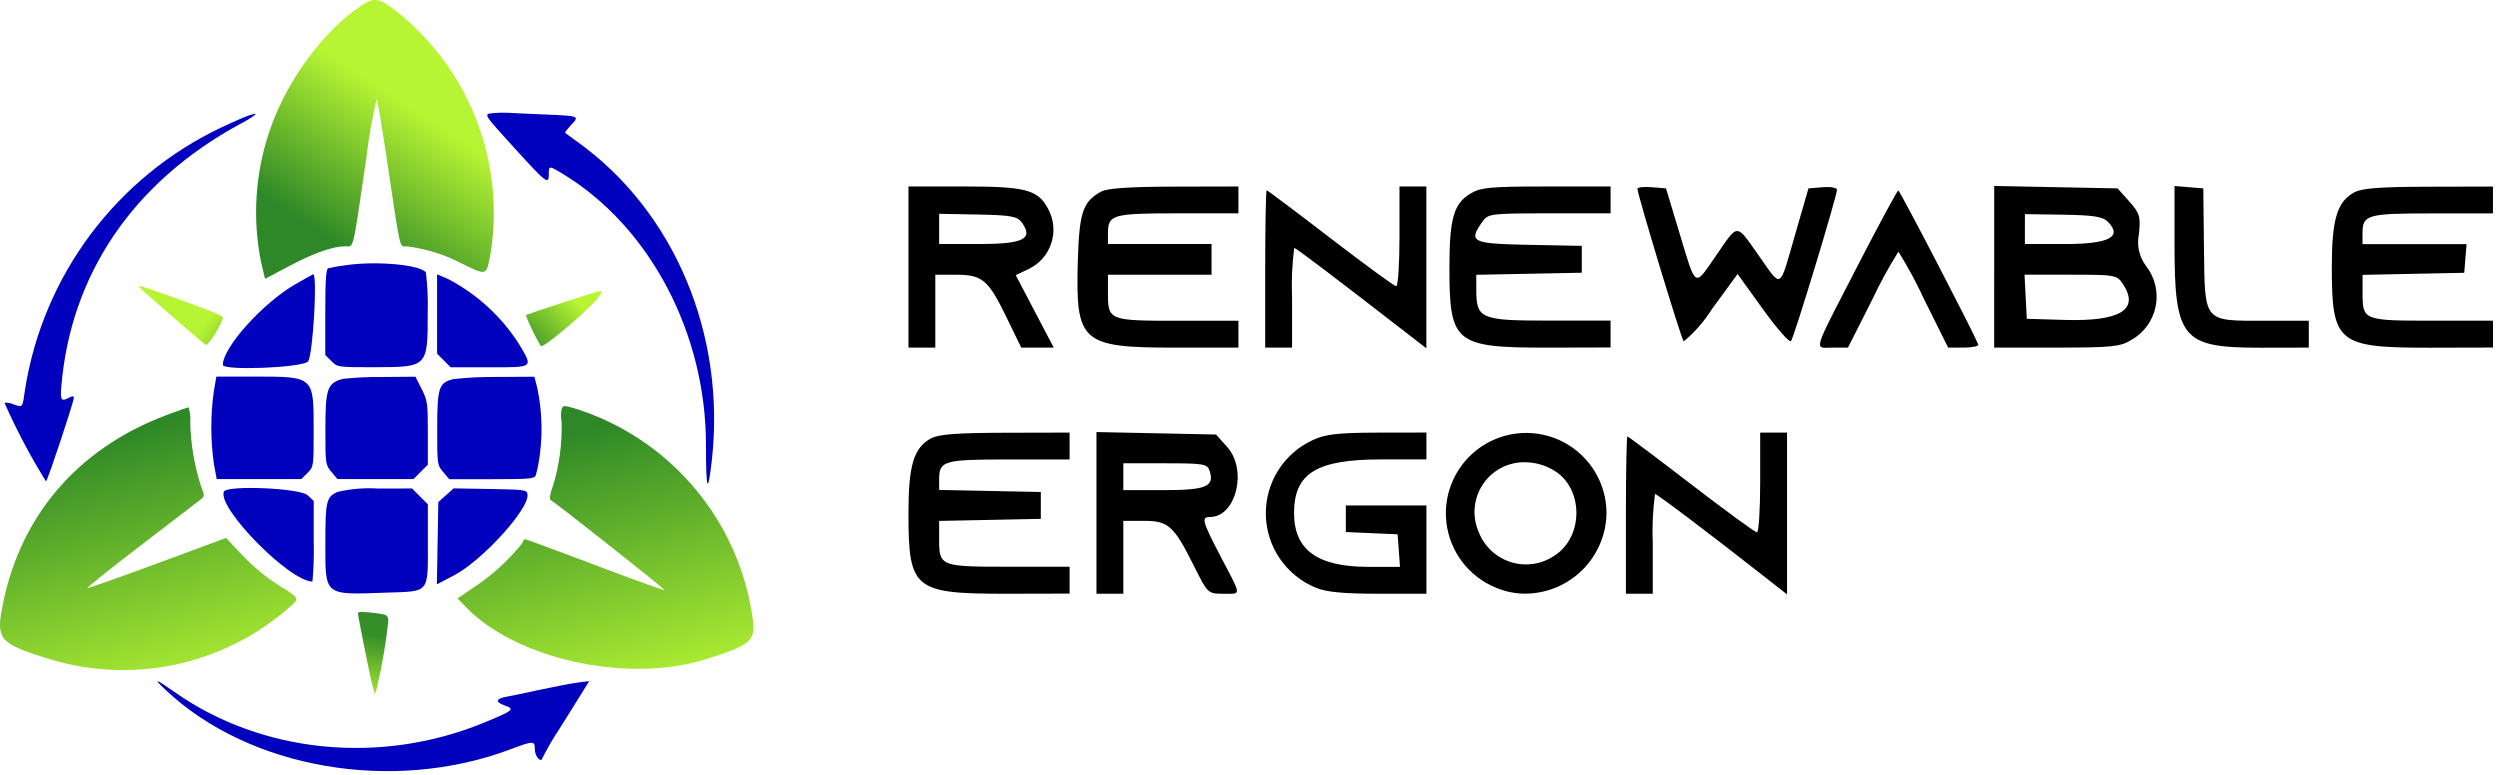 <svg width="242" height="75" viewBox="0 0 242 75" fill="none" xmlns="http://www.w3.org/2000/svg">
<path d="M170.666 55.718C165.317 51.525 160.408 47.818 160.205 47.818C159.99 49.418 159.917 51.033 159.988 52.646V57.475H157.388V49.86C157.388 45.673 157.454 42.246 157.533 42.246C157.612 42.246 160.396 44.336 163.717 46.889C167.038 49.442 169.898 51.531 170.072 51.531C170.246 51.531 170.387 49.358 170.387 46.703V41.875H172.987V57.538L170.666 55.718ZM118.398 57.474C116.93 57.474 116.904 57.449 115.572 54.781C113.628 50.887 113.105 50.417 110.715 50.417H108.738V57.474H106.138V41.823L111.927 41.942L117.714 42.061L118.798 43.274C120.777 45.492 119.651 50.046 117.124 50.046C116.259 50.046 116.372 50.455 118.209 53.965C119.922 57.24 120.161 57.481 119.079 57.481C118.89 57.481 118.663 57.474 118.398 57.474ZM108.738 46.147V47.447H112.593C116.732 47.447 117.574 47.103 117.1 45.608C116.876 44.902 116.565 44.847 112.8 44.847H108.738V46.147ZM133.422 57.474C130.054 57.474 128.386 57.314 127.387 56.897C125.975 56.323 124.762 55.347 123.899 54.09C123.036 52.833 122.56 51.35 122.532 49.826C122.504 48.301 122.924 46.802 123.739 45.514C124.555 44.225 125.731 43.205 127.121 42.579C128.321 42.026 129.527 41.89 133.342 41.879L138.077 41.871V44.471H133.712C127.43 44.471 125.264 45.805 125.264 49.671C125.264 53.224 127.531 54.871 132.434 54.871H135.519L135.405 53.3L135.291 51.721L132.784 51.611L130.277 51.501V48.932H138.077V57.474H133.422ZM97.391 57.474C88.439 57.474 87.939 57.059 87.939 49.65C87.939 45.035 88.451 43.342 90.123 42.433C90.85 42.033 92.662 41.901 97.317 41.89L103.537 41.875V44.475H97.669C91.338 44.475 90.909 44.597 90.909 46.395V47.425L95.831 47.525L100.751 47.625V50.225L95.831 50.325L90.909 50.425V52.197C90.909 54.823 91.004 54.86 97.669 54.86H103.538V57.46L97.391 57.474ZM144.838 56.9C143.529 56.374 142.387 55.502 141.535 54.376C140.683 53.251 140.154 51.914 140.004 50.511C139.853 49.108 140.088 47.69 140.682 46.41C141.277 45.129 142.208 44.035 143.377 43.244C144.546 42.453 145.908 41.995 147.318 41.919C148.727 41.843 150.131 42.152 151.378 42.813C152.625 43.475 153.668 44.463 154.397 45.672C155.125 46.881 155.51 48.266 155.511 49.677C155.48 51.743 154.642 53.714 153.176 55.17C151.71 56.626 149.732 57.451 147.666 57.468C146.695 57.468 145.734 57.275 144.838 56.9ZM143.197 51.638C143.477 52.301 143.9 52.895 144.435 53.377C144.97 53.859 145.605 54.217 146.294 54.425C146.983 54.634 147.71 54.688 148.423 54.584C149.135 54.479 149.816 54.219 150.416 53.822C153.342 52.014 153.316 47.197 150.37 45.507C149.537 45.015 148.588 44.752 147.619 44.744C146.8 44.731 145.991 44.929 145.269 45.316C144.546 45.704 143.935 46.27 143.493 46.96C143.051 47.65 142.792 48.442 142.741 49.26C142.69 50.078 142.849 50.895 143.202 51.635L143.197 51.638ZM136.679 32.638C129.079 26.749 125.453 24 125.279 24C125.074 25.601 125.004 27.216 125.072 28.828V33.65H122.472V26.036C122.472 21.848 122.538 18.422 122.617 18.422C122.696 18.422 125.48 20.512 128.801 23.065C132.122 25.618 134.982 27.707 135.156 27.707C135.33 27.707 135.471 25.534 135.471 22.878V18.051H138.071V33.712L136.679 32.638ZM179.76 25.838C181.859 21.765 183.656 18.437 183.757 18.436C183.905 18.436 191.007 32.115 191.495 33.336C191.562 33.507 190.935 33.647 190.1 33.647H188.582L186.269 29.004C185.535 27.406 184.7 25.856 183.769 24.364C182.828 25.857 181.98 27.407 181.231 29.006L178.882 33.65H177.421C177.142 33.65 176.899 33.668 176.704 33.668C175.611 33.668 176.012 33.116 179.765 25.83L179.76 25.838ZM235.172 33.658C226.266 33.658 225.72 33.207 225.72 25.858C225.72 21.217 226.229 19.527 227.904 18.617C228.632 18.217 230.443 18.085 235.097 18.074L241.318 18.059V20.659H235.45C229.114 20.659 228.691 20.78 228.691 22.59V23.63H238.764L238.649 25.022L238.538 26.407L233.617 26.507L228.696 26.607V28.379C228.696 31.005 228.79 31.042 235.455 31.042H241.323V33.642L235.172 33.658ZM218.801 33.658C211.201 33.658 210.493 32.804 210.493 23.6V18.006L211.886 18.121L213.278 18.236L213.345 23.988C213.431 31.282 213.237 31.049 219.261 31.049H223.491V33.649L218.801 33.658ZM193.038 25.826V18L199.011 18.119L204.985 18.237L206.109 19.497C207.121 20.63 207.217 20.946 207.056 22.617C206.936 23.162 206.936 23.727 207.057 24.272C207.178 24.817 207.417 25.329 207.756 25.772C208.18 26.32 208.48 26.953 208.636 27.628C208.793 28.303 208.802 29.003 208.663 29.682C208.524 30.361 208.241 31.001 207.832 31.561C207.423 32.12 206.898 32.584 206.293 32.922C205.245 33.561 204.398 33.647 199.071 33.647H193.036L193.038 25.826ZM196.083 28.726L196.195 30.861L199.895 30.969C205.232 31.124 207.12 29.969 205.516 27.517C204.925 26.617 204.793 26.591 200.443 26.591H195.976L196.083 28.726ZM196.009 22.172V23.622H199.895C204.184 23.622 205.5 22.922 204.018 21.443C203.546 20.971 202.587 20.825 199.711 20.782L196.011 20.728L196.009 22.172ZM149.756 33.65C140.828 33.65 140.304 33.222 140.304 25.918C140.304 21.198 140.714 19.729 142.304 18.76C143.321 18.14 144.225 18.053 149.684 18.052H155.905V20.652H149.982C144.282 20.652 144.038 20.683 143.482 21.477C142.117 23.426 142.455 23.592 148.011 23.7L153.118 23.8V26.4L148.011 26.5L142.904 26.6V27.991C142.904 30.874 143.279 31.035 149.982 31.035H155.903V33.635L149.756 33.65ZM113.731 33.65C104.673 33.65 104.111 33.15 104.331 25.345C104.47 20.545 104.805 19.536 106.594 18.545C107.17 18.225 109.381 18.074 113.654 18.066L119.878 18.051V20.651H114.01C107.673 20.651 107.25 20.772 107.25 22.582V23.622H117.278V26.593H107.25V28.376C107.25 31.014 107.341 31.05 114.01 31.05H119.878V33.65H113.731ZM100.431 33.65H98.859L97.391 30.636C95.65 27.062 95.084 26.593 92.498 26.593H90.538V33.65H87.939V18.051H93.338C99.338 18.051 100.501 18.366 101.484 20.267C101.749 20.767 101.91 21.315 101.958 21.878C102.006 22.442 101.94 23.009 101.764 23.547C101.588 24.084 101.306 24.581 100.934 25.007C100.562 25.433 100.108 25.78 99.6 26.027L98.323 26.634L100.163 30.142L102.003 33.65H100.431ZM90.909 22.158V23.622H94.796C99.073 23.622 100.066 23.122 98.91 21.538C98.475 20.938 97.844 20.826 94.653 20.766L90.909 20.695V22.158ZM162.969 33.022C162.718 32.729 158.503 18.811 158.503 18.275C158.503 18.127 159.126 18.059 159.887 18.122L161.271 18.237L162.579 22.576C164.207 27.976 163.979 27.834 166.116 24.738C168.295 21.578 168.016 21.579 170.236 24.721C172.518 27.956 172.206 28.128 173.745 22.787L175.058 18.237L176.438 18.122C177.196 18.059 177.817 18.169 177.817 18.368C177.817 18.993 173.651 32.708 173.366 33.023C173.217 33.188 171.993 31.794 170.647 29.923L168.199 26.523L165.714 29.923C164.978 31.094 164.064 32.144 163.004 33.033C162.998 33.034 162.992 33.033 162.986 33.032C162.98 33.03 162.974 33.026 162.969 33.022Z" fill="black"/>
<path fill-rule="evenodd" clip-rule="evenodd" d="M47.757 10.949C46.779 11.049 46.72 10.949 49.932 14.479C52.903 17.739 53.124 17.904 53.124 16.855C53.124 16.018 53.151 16.019 54.564 16.883C62.925 21.997 68.335 32.271 68.337 43.04C68.337 47.476 68.513 47.987 68.894 44.664C70.304 32.364 65.263 20.405 55.829 13.681C55.271 13.281 54.772 12.921 54.719 12.875C54.666 12.829 54.912 12.49 55.266 12.12C56.12 11.229 56.091 11.22 52.866 11.088C51.332 11.027 49.722 10.953 49.288 10.923C48.777 10.894 48.264 10.902 47.753 10.946M24.153 11.156C23.905 11.217 22.645 11.764 21.353 12.372C16.385 14.739 12.066 18.278 8.769 22.685C5.473 27.092 3.297 32.234 2.429 37.669C2.17 39.512 2.212 39.456 1.329 39.147C1.045 39.027 0.738 38.969 0.429 38.977C1.589 41.608 2.934 44.155 4.452 46.597C4.585 46.605 7.147 38.905 7.147 38.497C7.147 38.322 7.019 38.318 6.711 38.483C5.926 38.903 5.823 38.762 5.935 37.42C6.841 26.543 12.899 17.636 23.206 12.02C23.741 11.758 24.251 11.447 24.727 11.09C24.727 11.034 24.702 11 24.671 11.014C24.64 11.028 24.412 11.09 24.164 11.151M33.63 25.651C33.005 25.724 32.384 25.83 31.77 25.968C31.559 26.046 31.488 27.107 31.488 30.218V34.364L32.082 34.958C32.675 35.552 32.682 35.552 36.308 35.545C41.398 35.535 41.408 35.527 41.401 30.262C41.443 28.966 41.385 27.669 41.228 26.382C40.761 25.648 36.608 25.248 33.628 25.651M28.557 27.535C25.438 29.335 21.57 33.643 21.57 35.318C21.57 35.899 29.203 35.603 29.807 34.999C30.285 34.521 30.759 26.456 30.307 26.548C30.276 26.554 29.49 26.998 28.56 27.535M42.309 30.394V34.235L42.968 34.894L43.627 35.553H47.363C51.714 35.553 51.616 35.628 50.258 33.332C48.56 30.659 46.188 28.479 43.38 27.012L42.309 26.553V30.394ZM20.695 37.881C20.372 40.222 20.377 42.596 20.711 44.936L20.975 46.371H29.175L29.769 45.777C30.361 45.185 30.363 45.171 30.363 41.593C30.363 36.425 30.396 36.454 24.646 36.454H20.946L20.698 37.881M33.298 36.649C31.674 37.06 31.498 37.549 31.498 41.605C31.498 44.911 31.51 44.998 32.081 45.677L32.664 46.371H40.027L40.721 45.677L41.415 44.983V41.916C41.415 39.029 41.378 38.764 40.815 37.651L40.215 36.465L37.04 36.492C35.792 36.478 34.544 36.535 33.301 36.661M43.911 36.694C42.479 37.031 42.328 37.485 42.322 41.464C42.317 44.939 42.322 45.008 42.9 45.69L43.483 46.384H47.618C51.362 46.384 51.763 46.347 51.868 45.989C51.95 45.707 52.023 45.402 52.107 44.98C52.558 42.516 52.524 39.988 52.007 37.537L51.729 36.466L48.206 36.489C46.77 36.471 45.334 36.54 43.906 36.694M21.667 47.594C21.049 49.205 28.04 56.294 30.247 56.294C30.366 54.996 30.405 53.692 30.366 52.389V48.489L29.785 47.943C29.042 47.243 21.919 46.943 21.667 47.596M32.694 47.612C31.586 48.094 31.494 48.484 31.494 52.662C31.494 57.697 31.357 57.587 37.316 57.371C41.693 57.213 41.416 57.571 41.416 52.191V48.816L40.65 48.05L39.883 47.284L36.649 47.293C35.324 47.205 33.994 47.312 32.7 47.613M43.173 47.936L42.43 48.599L42.359 52.582L42.288 56.565L43.937 55.703C46.689 54.264 51.259 49.236 51.062 47.863C50.998 47.417 50.839 47.394 47.455 47.335L43.915 47.273L43.173 47.936ZM16.013 66.769C24.126 74.424 37.996 76.819 49.405 72.535C51.635 71.697 51.771 71.696 51.771 72.505C51.764 72.846 51.885 73.177 52.109 73.434C52.295 73.588 52.447 73.615 52.447 73.493C52.97 72.454 53.555 71.447 54.2 70.479C55.164 68.943 56.2 67.291 56.494 66.807L57.034 65.927L55.857 66.083C55.21 66.169 53.594 66.483 52.268 66.77C50.942 67.057 49.475 67.37 49.01 67.447C47.991 67.623 47.922 67.962 48.841 68.282C49.883 68.645 49.716 68.782 46.756 69.991C36.801 74.059 25.347 72.917 16.948 67.021C15.006 65.658 14.769 65.593 16.012 66.767" fill="#0101BE"/>
<path fill-rule="evenodd" clip-rule="evenodd" d="M16.159 40.162C7.378 43.455 1.735 50.147 0.151 59.146C-0.322 61.836 0.129 62.333 4.213 63.619C8.244 64.958 12.555 65.222 16.719 64.384C20.884 63.546 24.757 61.635 27.956 58.841C29.037 57.89 29.056 57.941 26.956 56.641C25.699 55.831 24.542 54.876 23.509 53.794L21.883 52.074L15.249 54.527C11.6 55.876 8.549 56.954 8.459 56.927C8.369 56.9 10.689 55.045 13.603 52.813C16.517 50.581 19.113 48.591 19.371 48.39C19.821 48.039 19.825 47.99 19.48 47.127C18.83 45.129 18.471 43.049 18.413 40.949C18.47 40.433 18.412 39.912 18.244 39.421C18.151 39.434 17.213 39.769 16.159 40.164" fill="url(#paint0_linear_1_5576)"/>
<path fill-rule="evenodd" clip-rule="evenodd" d="M13.455 27.762C13.455 27.862 19.522 33.133 19.928 33.383C20.156 33.524 21.57 31.237 21.57 30.727C21.57 30.552 20.216 30.003 16.77 28.779C13.592 27.651 13.458 27.61 13.458 27.762M54.48 29.291C52.559 29.916 50.946 30.465 50.897 30.512C51.298 31.546 51.786 32.544 52.354 33.497C52.587 33.788 57.608 29.471 58.096 28.561C58.396 28 58.547 27.969 54.481 29.292M34.646 59.342C34.646 59.627 35.827 65.532 36.046 66.331L36.291 67.231L36.491 66.555C36.98 64.466 37.344 62.35 37.579 60.218C37.579 59.554 37.526 59.508 36.536 59.373C35.281 59.201 34.651 59.191 34.651 59.341" fill="url(#paint1_radial_1_5576)"/>
<path fill-rule="evenodd" clip-rule="evenodd" d="M54.357 39.641C54.278 40.003 54.278 40.379 54.357 40.741C54.434 42.846 54.16 44.949 53.548 46.964C53.267 47.715 53.158 48.297 53.284 48.381C54.276 49.043 64.396 57.048 64.327 57.116C64.278 57.165 61.813 56.288 58.85 55.166C55.887 54.044 52.858 52.913 52.121 52.652L50.781 52.176L50.445 52.716C49.162 54.294 47.648 55.669 45.955 56.796L44.288 57.921L45.043 58.71C49.937 63.82 60.711 66.188 68.299 63.82C72.674 62.455 73.157 62.046 72.873 59.946C72.237 55.264 70.282 50.86 67.237 47.248C64.191 43.635 60.18 40.964 55.673 39.546C54.549 39.216 54.494 39.22 54.36 39.646" fill="url(#paint2_linear_1_5576)"/>
<path fill-rule="evenodd" clip-rule="evenodd" d="M34.976 0.544C31.225 3.02 27.571 8.064 26.016 12.912C24.705 16.89 24.44 21.139 25.246 25.249L25.655 26.992L27.955 25.774C30.368 24.494 32.212 23.843 33.424 23.843C34.273 23.843 34.101 24.565 35.472 15.226C35.692 13.33 36.022 11.448 36.462 9.591C36.539 9.681 36.98 12.291 37.442 15.391C38.804 24.515 38.652 23.843 39.354 23.843C41.248 24.075 43.083 24.651 44.769 25.543C47.198 26.708 47.083 26.759 47.521 24.322C48.18 19.955 47.666 15.492 46.031 11.39C44.397 7.287 41.702 3.693 38.221 0.975C36.641 -0.213 36.208 -0.271 34.979 0.54" fill="url(#paint3_linear_1_5576)"/>
<defs>
<linearGradient id="paint0_linear_1_5576" x1="7.972" y1="42.805" x2="14.412" y2="69.101" gradientUnits="userSpaceOnUse">
<stop stop-color="#2E8827"/>
<stop offset="1" stop-color="#B7F433"/>
</linearGradient>
<radialGradient id="paint1_radial_1_5576" cx="0" cy="0" r="1" gradientUnits="userSpaceOnUse" gradientTransform="translate(38.76 45.323) rotate(-1.203) scale(23.736 23.137)">
<stop stop-color="#2E8827"/>
<stop offset="0.708" stop-color="#358E28"/>
<stop offset="1" stop-color="#B7F433"/>
</radialGradient>
<linearGradient id="paint2_linear_1_5576" x1="52.253" y1="42.693" x2="58.693" y2="68.977" gradientUnits="userSpaceOnUse">
<stop stop-color="#2E8827"/>
<stop offset="1" stop-color="#B7F433"/>
</linearGradient>
<linearGradient id="paint3_linear_1_5576" x1="29.829" y1="21.782" x2="37.999" y2="9.291" gradientUnits="userSpaceOnUse">
<stop stop-color="#2E8827"/>
<stop offset="1" stop-color="#B7F433"/>
</linearGradient>
</defs>
</svg>
